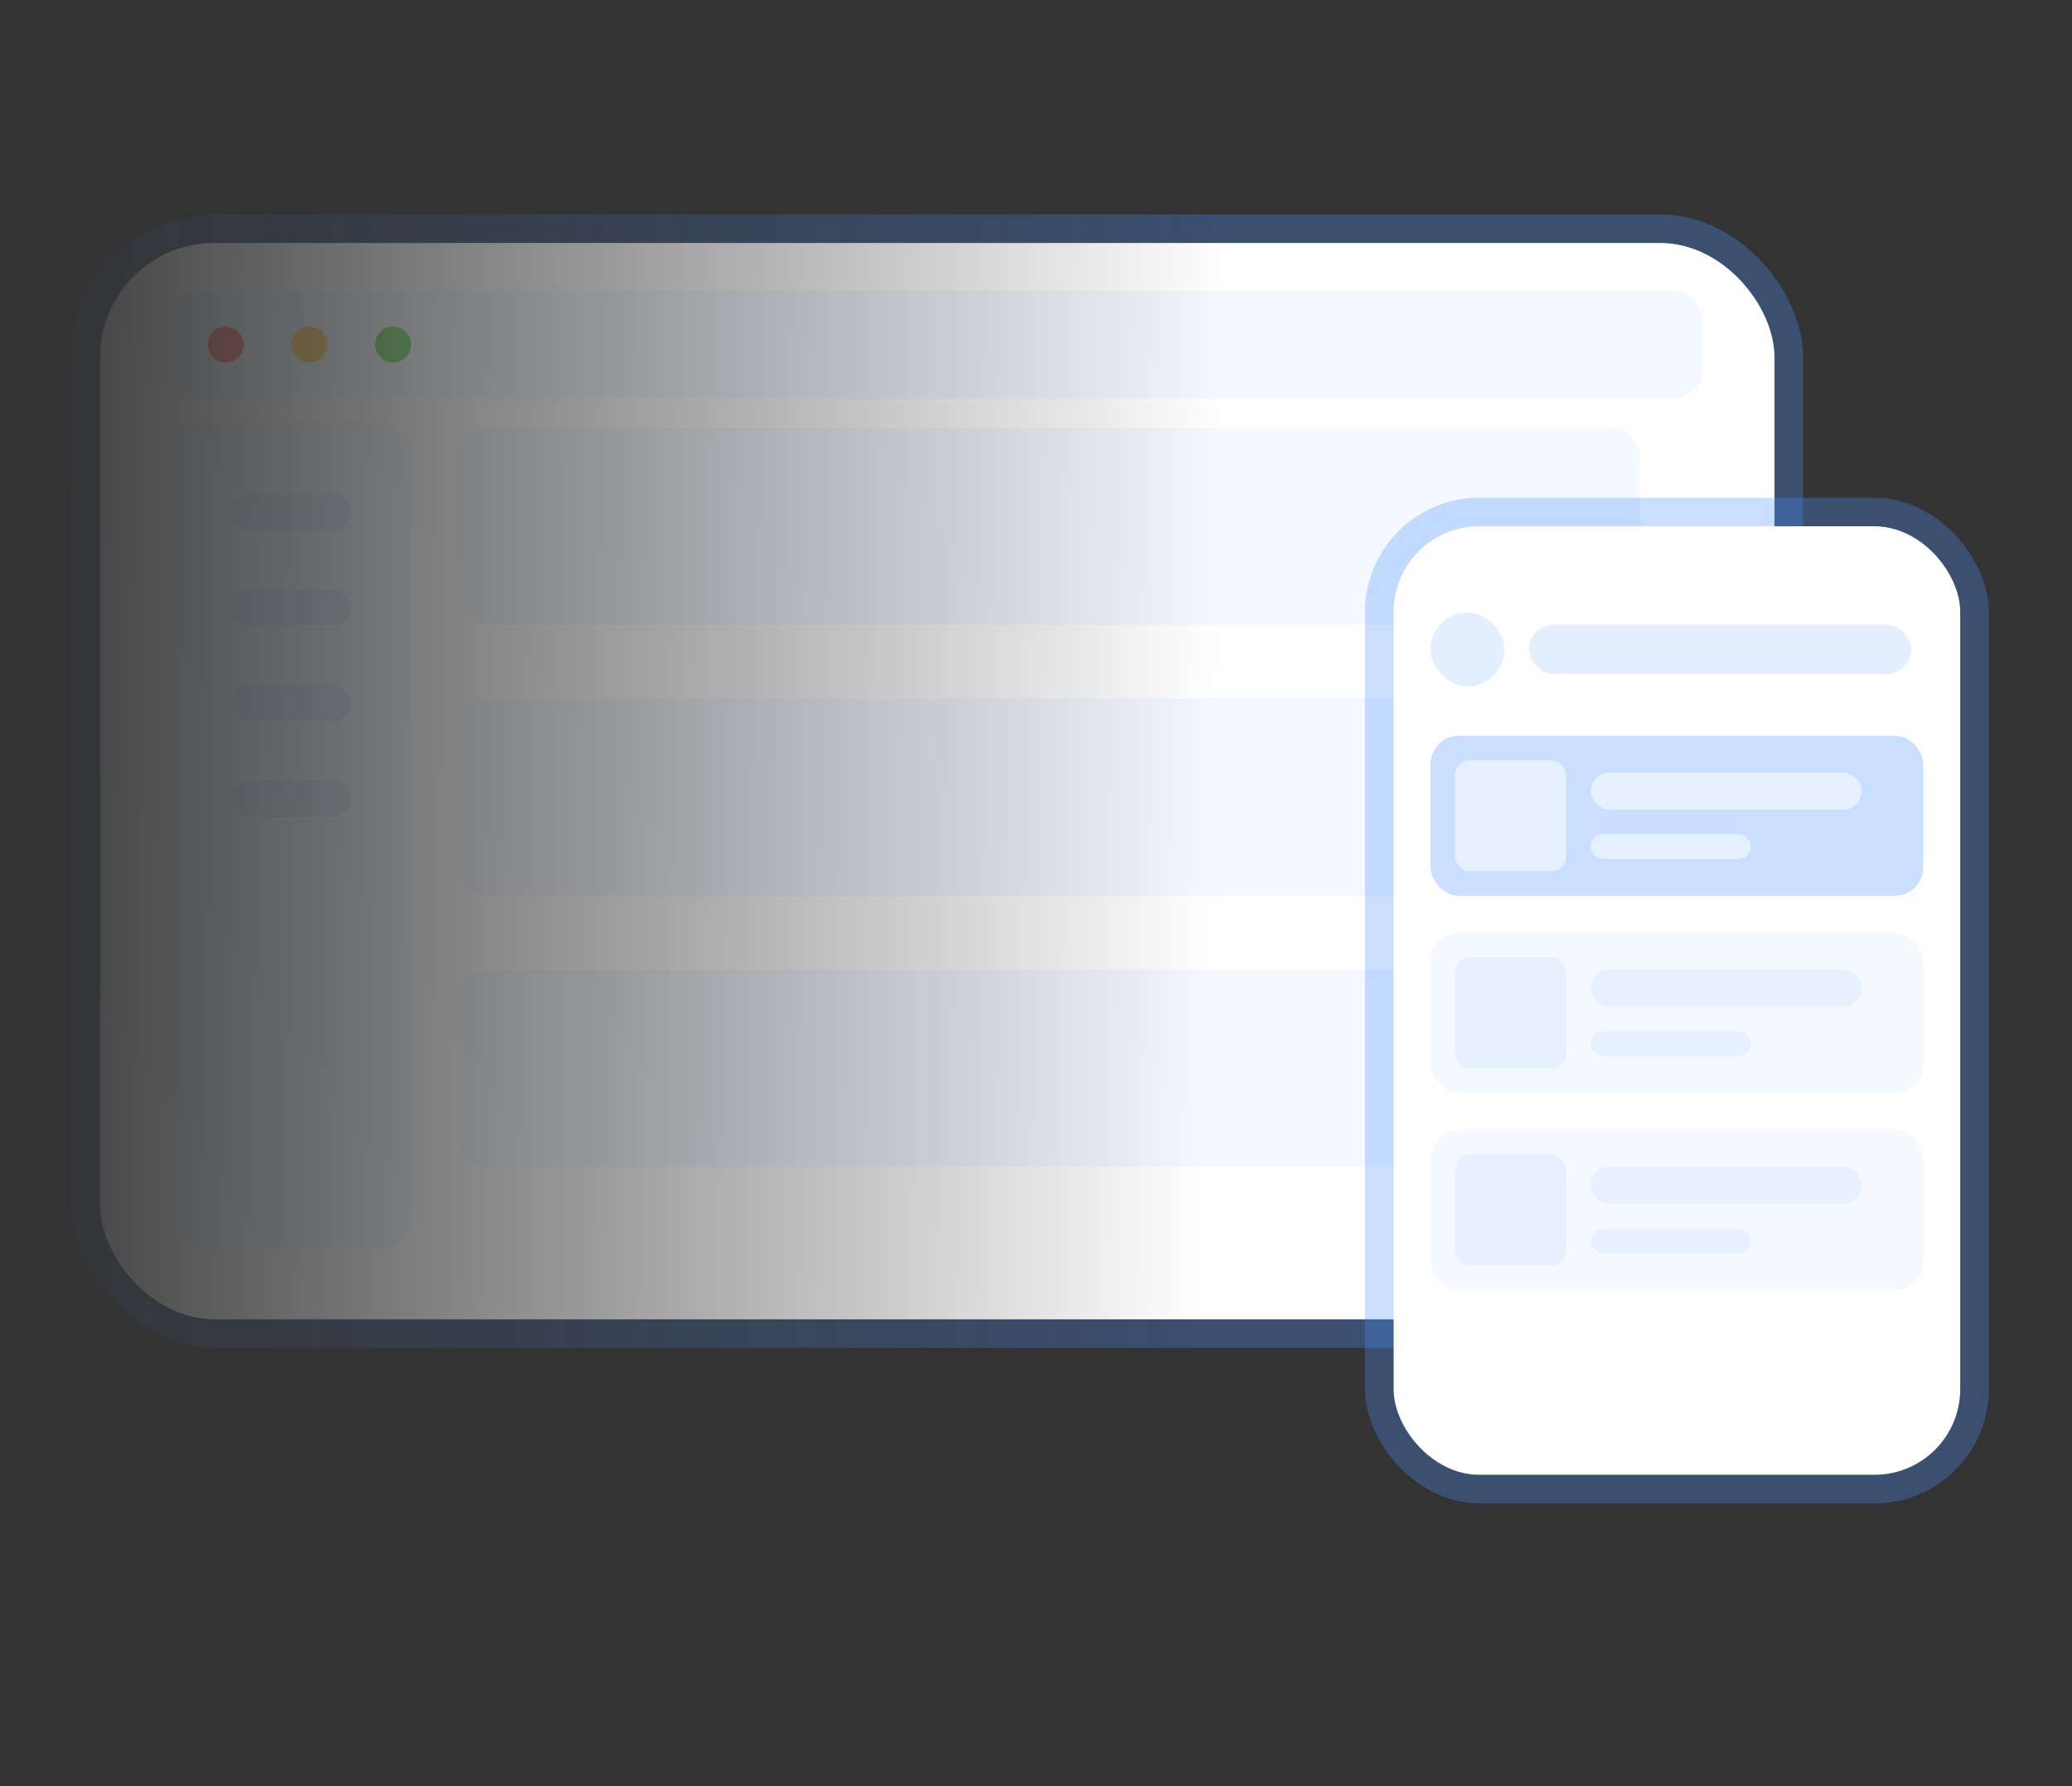 <svg width="145" height="125" viewBox="0 0 145 125" fill="none" xmlns="http://www.w3.org/2000/svg">
<rect x="0" y="0" width="145" height="125" fill="#333333" stroke="none"/>
<mask id="mask0_11832_678" style="mask-type:alpha" maskUnits="userSpaceOnUse" x="0" y="0" width="145" height="125">
<rect width="145" height="125" fill="url(#paint0_linear_11832_678)"/>
</mask>
<g mask="url(#mask0_11832_678)">
<rect x="7" y="17" width="117.182" height="75.331" rx="8" fill="white"/>
<rect x="6" y="16" width="119.182" height="77.331" rx="9" stroke="#4E8FFF" stroke-opacity="0.3" stroke-width="2"/>
<rect x="12.022" y="29.555" width="16.74" height="57.754" rx="2" fill="#F4F9FF"/>
<rect x="32.002" y="29.932" width="82.764" height="13.794" rx="2" fill="#F4F9FF"/>
<rect x="32.002" y="48.899" width="82.764" height="13.794" rx="2" fill="#F4F9FF"/>
<rect x="32.002" y="67.865" width="82.764" height="13.794" rx="2" fill="#F4F9FF"/>
<rect x="16.207" y="34.577" width="8.37" height="2.511" rx="1.256" fill="#DFECFF"/>
<rect x="16.207" y="47.97" width="8.37" height="2.511" rx="1.256" fill="#DFECFF"/>
<rect x="16.207" y="41.273" width="8.37" height="2.511" rx="1.256" fill="#DFECFF"/>
<rect x="16.207" y="54.666" width="8.37" height="2.511" rx="1.256" fill="#DFECFF"/>
<rect x="12.022" y="20.348" width="107.138" height="7.533" rx="2" fill="#F4F9FF"/>
<circle cx="15.789" cy="24.115" r="1.256" fill="#FF7F6F"/>
<circle cx="21.648" cy="24.115" r="1.256" fill="#FFCD5C"/>
<circle cx="27.507" cy="24.115" r="1.256" fill="#7CDE70"/>
<rect x="97.523" y="36.829" width="39.658" height="66.384" rx="6" fill="white"/>
<rect x="96.523" y="35.829" width="41.658" height="68.384" rx="7" stroke="#4E8FFF" stroke-opacity="0.3" stroke-width="2"/>
<rect x="100.109" y="42.864" width="5.173" height="5.173" rx="2.586" fill="#E3EEFF"/>
<rect x="107.006" y="43.726" width="26.726" height="3.449" rx="1.724" fill="#E3EEFF"/>
<rect x="100.109" y="51.485" width="34.485" height="11.208" rx="2" fill="#CADFFF"/>
<rect x="101.834" y="53.209" width="7.759" height="7.759" rx="1" fill="#E7F0FF"/>
<rect x="111.317" y="54.071" width="18.967" height="2.586" rx="1.293" fill="#E7F0FF"/>
<rect x="111.317" y="58.382" width="11.208" height="1.724" rx="0.862" fill="#E7F0FF"/>
<rect x="100.109" y="65.279" width="34.485" height="11.208" rx="2" fill="#F4F9FF"/>
<rect x="101.834" y="67.003" width="7.759" height="7.759" rx="1" fill="#E7F0FF"/>
<rect x="111.317" y="67.865" width="18.967" height="2.586" rx="1.293" fill="#E7F0FF"/>
<rect x="111.317" y="72.176" width="11.208" height="1.724" rx="0.862" fill="#E7F0FF"/>
<rect x="100.109" y="79.073" width="34.485" height="11.208" rx="2" fill="#F4F9FF"/>
<rect x="101.834" y="80.797" width="7.759" height="7.759" rx="1" fill="#E7F0FF"/>
<rect x="111.317" y="81.659" width="18.967" height="2.586" rx="1.293" fill="#E7F0FF"/>
<rect x="111.317" y="85.97" width="11.208" height="1.724" rx="0.862" fill="#E7F0FF"/>
</g>
<defs>
<linearGradient id="paint0_linear_11832_678" x1="84.868" y1="54" x2="-2.573" y2="52.181" gradientUnits="userSpaceOnUse">
<stop stop-color="#D9D9D9"/>
<stop offset="1" stop-color="#D9D9D9" stop-opacity="0"/>
</linearGradient>
</defs>
</svg>
